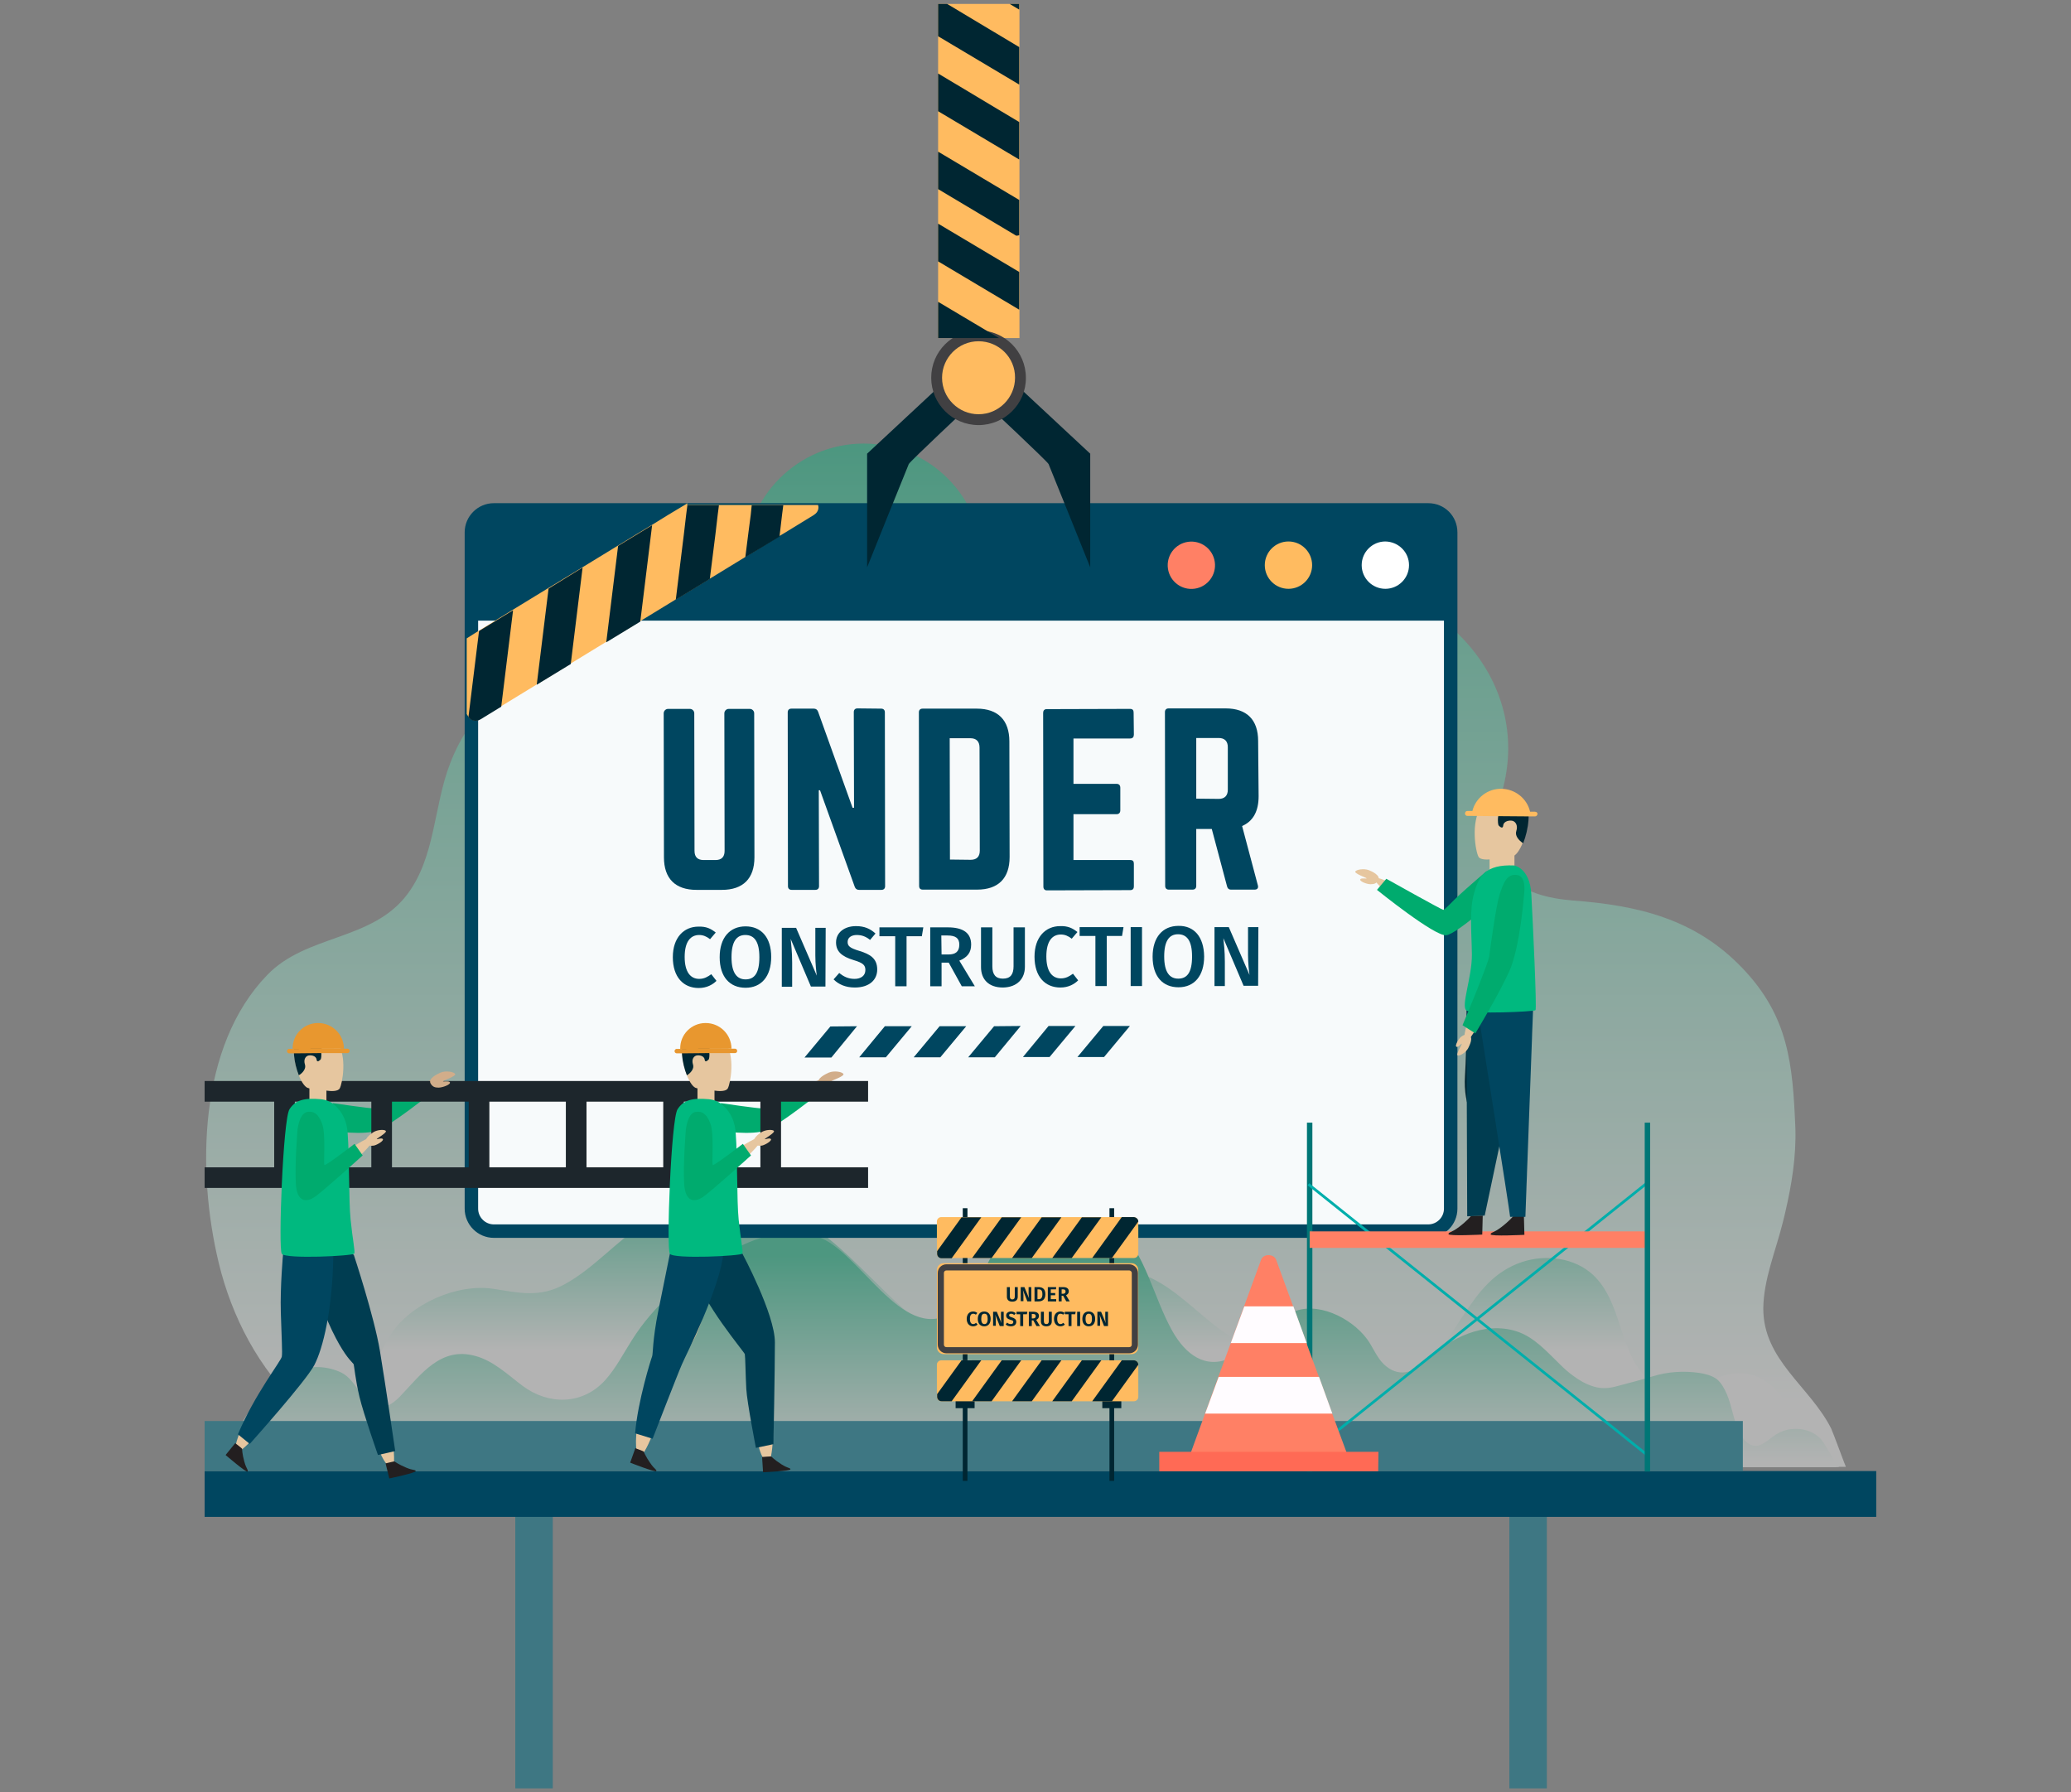 <?xml version="1.0" encoding="utf-8"?>
<!-- Generator: Adobe Illustrator 24.1.1, SVG Export Plug-In . SVG Version: 6.00 Build 0)  -->
<svg version="1.1" id="e0c1ea27-b4e7-4ca1-b144-c0c936b4df46"
	 xmlns="http://www.w3.org/2000/svg" xmlns:xlink="http://www.w3.org/1999/xlink" x="0px" y="0px" viewBox="0 0 840 726.8"
	 style="enable-background:new 0 0 840 726.8;" xml:space="preserve">
<rect x="0" y="0" width="840" height="726.8" fill="#808080" stroke="none"/>
<style type="text/css">
	.st0{opacity:0.4;clip-path:url(#SVGID_2_);}
	.st1{fill:url(#SVGID_3_);}
	.st2{fill:url(#SVGID_4_);}
	.st3{fill:url(#SVGID_5_);}
	.st4{fill:url(#SVGID_6_);}
	.st5{clip-path:url(#SVGID_2_);}
	.st6{fill:#F7FAFB;stroke:#004660;stroke-width:5.46;stroke-miterlimit:10;}
	.st7{fill:#004660;}
	.st8{fill:#FFFFFF;}
	.st9{fill:#FFBB60;}
	.st10{fill:#FF8065;}
	.st11{fill:#3E7783;}
	.st12{fill:none;stroke:#414042;stroke-width:8.375;stroke-miterlimit:10;}
	.st13{fill:none;stroke:#1D262C;stroke-width:8.375;stroke-miterlimit:10;}
	.st14{fill:#D1AD8A;}
	.st15{fill:#DEBB93;}
	.st16{fill:none;stroke:#414042;stroke-width:5.13;stroke-miterlimit:10;}
	.st17{fill:#E6C69F;}
	.st18{fill:#00AB6E;}
	.st19{fill:#231F20;}
	.st20{fill:#003D51;}
	.st21{fill:none;stroke:#414042;stroke-width:1.716;stroke-miterlimit:10;}
	.st22{fill:#002632;}
	.st23{fill:#E8972F;}
	.st24{fill:#00B97F;}
	.st25{fill:#414042;}
	.st26{fill:#007676;}
	.st27{fill:#00AEAB;}
	.st28{fill:none;stroke:#414042;stroke-width:4.804;stroke-miterlimit:10;}
	.st29{fill:none;stroke:#000000;stroke-width:1.855;stroke-miterlimit:10;}
	.st30{fill:#FF6A55;}
	.st31{fill:#FFFCFF;}
	.st32{fill:none;stroke:#414042;stroke-width:2.5;stroke-miterlimit:10;}
</style>
<g>
	<g>
		<defs>
			<rect id="SVGID_1_" x="83" y="1.6" width="1085.5" height="723.7"/>
		</defs>
		<clipPath id="SVGID_2_">
			<use xlink:href="#SVGID_1_"  style="overflow:visible;"/>
		</clipPath>
		<g class="st0">
			<linearGradient id="SVGID_3_" gradientUnits="userSpaceOnUse" x1="416.101" y1="130.769" x2="416.101" y2="569.639">
				<stop  offset="0" style="stop-color:#00B97F"/>
				<stop  offset="1" style="stop-color:#FFFFFF"/>
			</linearGradient>
			<path class="st1" d="M724.1,491.7c-0.3,1.4-0.7,2.8-1,4.1c-2.8,11.3-7.8,23.1-7.9,34.8c-0.1,21,18.9,31.7,27.5,48.7
				c0.7,1.4,5.9,15.6,6,15.6c0,0-591,0-591,0c-10.4-9.6-27.2-15.9-36-24.2c-16.7-15.5-27.7-36.6-33-58.6
				c-8.9-37-8.3-87.8,19.7-116.7c15.9-16.5,42.6-13.8,56.8-32.7c11.4-15.1,10.7-35.8,17.3-52.9c4.3-11.3,11.3-21.9,21.4-28.4
				c8.6-5.5,18.9-7.8,29.1-8.6c16.1-1.1,32.6,1.5,47.6,7.6c15.7,6.4,31.6,9.3,48.7,9.5c19.6,0.3,38.1-3,57-7.8
				c18.4-4.8,37.9-6.5,54.9-15.8c23.9-13.1,41.1-31,69.4-34.9c30.2-4.2,63.8,6.3,84.3,29.3c13.9,15.5,19.8,35.7,15.4,56.1
				c-2.7,12.6-9,26.5,0.8,37.8c6.5,7.4,17,9.8,26.8,10.6c26.5,2,49.6,7.4,68.7,27.3c18.9,19.7,20.5,38.9,21.6,64.8
				C728.6,469,726.7,480.5,724.1,491.7z"/>
			<linearGradient id="SVGID_4_" gradientUnits="userSpaceOnUse" x1="350.322" y1="181.797" x2="350.322" y2="477.327">
				<stop  offset="0" style="stop-color:#00B97F"/>
				<stop  offset="1" style="stop-color:#FFFFFF"/>
			</linearGradient>
			<circle class="st2" cx="350.3" cy="228.1" r="48.2"/>
			<linearGradient id="SVGID_5_" gradientUnits="userSpaceOnUse" x1="444.967" y1="478.045" x2="444.967" y2="547.844">
				<stop  offset="0" style="stop-color:#00B97F"/>
				<stop  offset="1" style="stop-color:#FFFFFF"/>
			</linearGradient>
			<path class="st3" d="M151.3,556c1.9-5.2,4.2-10.2,7.2-14.8c8.1-12.5,26.9-20.7,41.6-18.5c10,1.5,18.7,3.9,29.2-2
				c11.7-6.5,20.5-17.1,31.7-24.3c14.2-9.1,32.2-11.5,48.5-7.8c27.6,6.3,43.8,33.5,65.7,49.2c7.3,5.2,18.1,10,26.9,6.1
				c12.8-5.6,18.5-20,31.8-25.8c11.1-4.8,24.7-4.5,35.3,1.4c11.1,6.1,19.4,16.1,30.2,22.7c12.7,7.8,26.9,15,41.7,17.6
				c10.4,1.8,21.7,0.9,31.2-3.8c20-9.7,22.2-36.6,45.1-44.2c9.7-3.2,21.2-1.7,28.7,5.2c5.8,5.4,8.6,13.2,11,20.8
				c2.5,7.5,5,15.4,10.6,21c13.1,13.2,23.5-1.5,37.4-1.8c21.2-0.5,23.4,29.9,39.9,38H144.6l0.2-5.5
				C145.3,578.1,147.4,566.7,151.3,556z"/>
			<linearGradient id="SVGID_6_" gradientUnits="userSpaceOnUse" x1="419.179" y1="509.208" x2="419.179" y2="593.025">
				<stop  offset="0" style="stop-color:#00B97F"/>
				<stop  offset="1" style="stop-color:#FFFFFF"/>
			</linearGradient>
			<path class="st4" d="M745.9,595H92.4c0.2-7.7,0.8-8.8,1.1-9.5c6.1-12,13.8-24.7,26.5-29.5c6-2.3,12.9-2.1,18.7,0.8
				c5.8,3,8.1,12.1,13.9,13.7c3.5,1,7-1.4,9.6-4.1c8.7-9.1,16.5-20.3,30.5-16.5c7.3,1.9,13.1,7.5,19.2,12.1
				c10.5,7.9,24.4,7.9,33.6-2.3c4.3-4.8,7.3-10.7,10.8-16.2c8.9-14.2,22-25.1,35.8-33.6c12-7.4,25.8-12.8,39.6-8.3
				c16.7,5.4,34,42.8,53.8,31.1c11.6-6.9,14.5-24,23.8-33.6c5.8-5.9,13.7-9.5,21.7-9.7c8-0.3,16.1,2.8,22.2,8.4
				c11.5,10.6,14.5,28.1,22.3,42c5.3,9.4,13.3,15.7,23.8,10.9c9.3-4.2,15.3-13.8,24.5-18.3c10-5,24.2,1.9,30.7,10.7
				c2.4,3.3,3.9,7.4,6.8,10.2c5.8,5.5,11.9,3.6,17.2-1.5c9.5-9.2,23.5-16,36.5-11.9c7.3,2.3,12.5,8.4,17.9,13.6
				c1.6,1.6,3.3,3.1,5.1,4.4c2.5,1.9,5.3,3.5,8.3,4.4c3.2,1,6.3,0.8,9.5-0.1c4.8-1.3,9.7-2.5,14.5-4c6.1-1.9,12.6-2.3,18.9-1.4
				c2.5,0.4,5,1,7.1,2.5c1.8,1.4,3.2,4,4.1,6.1c2,4.7,2.6,9.9,4.7,14.6c1.8,4.1,5.1,8,9.6,5.7c2-1.1,3.7-2.6,5.6-3.9
				c1.9-1.2,4.1-2,6.3-2.2c4.4-0.5,9.1,0.8,12.2,4.3C741.2,587.2,743.2,591.4,745.9,595C745.9,595,745.9,595,745.9,595z"/>
		</g>
		<g class="st5">
			<g>
				<path class="st6" d="M588.4,215.9v274.3c0,5-4.1,9.1-9.1,9.1h-379c-5,0-9.1-4.1-9.1-9.1V215.9c0-5,4.1-9.1,9.1-9.1h379
					C584.4,206.8,588.4,210.8,588.4,215.9z"/>
				<path class="st7" d="M588.4,215.9v35.8H191.3v-35.8c0-5,4.1-9.1,9.1-9.1h379C584.4,206.8,588.4,210.8,588.4,215.9z"/>
				<g>
					<path class="st8" d="M571.5,229.2c0,5.3-4.3,9.6-9.6,9.6c-5.3,0-9.6-4.3-9.6-9.6c0-5.3,4.3-9.6,9.6-9.6
						C567.2,219.7,571.5,223.9,571.5,229.2z"/>
					<path class="st9" d="M532.2,229.2c0,5.3-4.3,9.6-9.6,9.6s-9.6-4.3-9.6-9.6c0-5.3,4.3-9.6,9.6-9.6S532.2,223.9,532.2,229.2z"/>
					
						<ellipse transform="matrix(0.99 -0.139 0.139 0.99 -27.209 69.533)" class="st10" cx="483.4" cy="229.2" rx="9.6" ry="9.6"/>
				</g>
			</g>
		</g>
		<g class="st5">
			<g>
				<g>
					<path class="st7" d="M304.1,287.5c1,0,1.8,0.8,1.8,1.8l0.1,58.4c0,8.6-4.6,13.2-13.2,13.2l-10.3,0c-8.6,0-13.2-4.6-13.2-13.2
						l-0.1-58.4c0-1,0.8-1.8,1.8-1.8l8.8,0c1,0,1.8,0.8,1.8,1.8l0.1,55.8c0,2.5,1.3,3.7,3.7,3.7l4.8,0c2.4,0,3.7-1.2,3.7-3.7
						l-0.1-55.8c0-1,0.8-1.8,1.8-1.8L304.1,287.5z"/>
					<path class="st7" d="M357.4,287.4c0.9,0,1.5,0.5,1.5,1.5l0.1,70.5c0,0.9-0.5,1.5-1.5,1.5l-9.1,0c-0.8,0-1.4-0.4-1.7-1.2
						l-14.1-39.2l-0.5,0l0.1,38.9c0,0.9-0.5,1.5-1.5,1.5l-9.6,0c-0.9,0-1.5-0.5-1.5-1.5l-0.1-70.5c0-0.9,0.5-1.5,1.5-1.5l9.1,0
						c0.8,0,1.4,0.4,1.7,1.2l14,39l0.6,0l-0.1-38.8c0-0.9,0.5-1.5,1.5-1.5L357.4,287.4z"/>
					<path class="st7" d="M372.7,288.9c0-0.9,0.5-1.5,1.5-1.5l22,0c8.6,0,13.2,4.7,13.2,13.3l0.1,46.9c0,8.6-4.6,13.2-13.2,13.2
						l-22,0c-1,0-1.5-0.5-1.5-1.5L372.7,288.9z M393.7,348.7c2.4,0,3.7-1.2,3.7-3.7l-0.1-41.8c0-2.5-1.3-3.8-3.7-3.8l-8.4,0
						l0.1,49.2L393.7,348.7z"/>
					<path class="st7" d="M459.9,297.9c0,0.9-0.4,1.6-1.5,1.6l-23,0l0,18.4l17.5,0c0.9,0,1.5,0.5,1.5,1.6l0,9.1c0,1-0.5,1.6-1.5,1.6
						l-17.5,0l0,18.6l23,0c1.1,0,1.5,0.5,1.5,1.5l0,9.2c0,0.9-0.4,1.5-1.5,1.5l-33.8,0.1c-0.8,0-1.4-0.5-1.4-1.5l-0.1-70.5
						c0-0.9,0.5-1.5,1.4-1.5l33.8-0.1c1.1,0,1.5,0.5,1.5,1.5L459.9,297.9z"/>
					<path class="st7" d="M510.5,322.9c0,6.2-2.3,10.2-6.7,12.1l6.4,24.1c0.3,1.1-0.3,1.7-1.3,1.7l-9.6,0c-0.9,0-1.4-0.5-1.6-1.3
						l-6.2-23.3l-6.3,0l0,23.1c0,0.9-0.5,1.5-1.5,1.5l-9.6,0c-0.9,0-1.5-0.5-1.5-1.5l-0.1-70.5c0-0.9,0.5-1.5,1.5-1.5l23.1,0
						c8.6,0,13.2,4.6,13.2,13.2L510.5,322.9z M494.3,324c2.4,0,3.7-1.3,3.7-3.7l0-17.3c0-2.4-1.3-3.7-3.7-3.7l-9.1,0l0,24.6
						L494.3,324z"/>
				</g>
				<g>
					<path class="st7" d="M290.3,378.2l-2.3,2.7c-1.4-1.1-2.8-1.7-4.4-1.7c-3.3,0-5.9,2.4-5.9,8.9c0,6.3,2.5,8.9,5.9,8.9
						c2.1,0,3.5-0.9,4.9-1.9l2.1,2.7c-1.5,1.5-3.9,2.9-7.2,2.9c-6.2,0-10.5-4.4-10.5-12.5c0-8,4.5-12.4,10.4-12.4
						C286.4,375.7,288.3,376.6,290.3,378.2z"/>
					<path class="st7" d="M312.8,388.1c0,7.9-4,12.5-10.4,12.5c-6.4,0-10.5-4.4-10.5-12.4c0-7.9,4.1-12.5,10.5-12.5
						C308.7,375.7,312.8,380.1,312.8,388.1z M296.7,388.2c0,6.4,2.2,9,5.7,9c3.6,0,5.6-2.5,5.6-9c0-6.4-2.1-9-5.7-9
						C298.8,379.2,296.7,381.8,296.7,388.2z"/>
					<path class="st7" d="M334.8,400.1l-5.9,0l-8.2-19.3c0.2,2.1,0.6,5.2,0.6,9.6l0,9.8l-4.2,0l0-23.9l5.8,0l8.4,19.4
						c-0.2-1.3-0.6-4.8-0.6-8.2l0-11.2l4.2,0L334.8,400.1z"/>
					<path class="st7" d="M355.1,378.6l-2.2,2.6c-1.7-1.4-3.4-2-5.4-2c-2.1,0-3.7,1-3.7,2.8c0,1.7,0.9,2.5,4.9,3.7
						c4.2,1.3,7.1,3,7.1,7.5c0,4.3-3.3,7.3-9.1,7.3c-3.8,0-6.6-1.3-8.6-3.3l2.3-2.6c1.8,1.5,3.7,2.4,6.2,2.4c2.6,0,4.4-1.3,4.4-3.6
						c0-2-1-2.9-4.7-4c-5-1.5-7.2-3.6-7.2-7.2c0-4,3.4-6.6,8.1-6.6C350.7,375.6,353,376.7,355.1,378.6z"/>
					<path class="st7" d="M373.9,379.7l-6.2,0l0,20.3l-4.6,0l0-20.3l-6.4,0l0-3.6l17.8,0L373.9,379.7z"/>
					<path class="st7" d="M384.8,390.4l-2.9,0l0,9.6l-4.6,0l0-23.9l7.1,0c6.3,0,9.5,2.3,9.5,7c0,3.3-1.6,5.2-4.8,6.5l6.3,10.4
						l-5.3,0L384.8,390.4z M381.9,387.1l2.8,0c2.8,0,4.4-1.1,4.4-4c0-2.6-1.5-3.7-4.8-3.7l-2.5,0L381.9,387.1z"/>
					<path class="st7" d="M415.7,392.1c0,4.8-3.1,8.3-8.9,8.4c-5.9,0-8.9-3.4-8.9-8.3l0-16.1l4.6,0l0,15.8c0,3.4,1.4,5,4.3,5
						c3,0,4.3-1.7,4.3-5l0-15.8l4.6,0L415.7,392.1z"/>
					<path class="st7" d="M437,378l-2.3,2.7c-1.4-1.1-2.8-1.7-4.4-1.7c-3.3,0-5.9,2.4-5.9,8.9c0,6.3,2.5,8.9,5.9,8.9
						c2.1,0,3.5-0.9,4.9-1.9l2.1,2.7c-1.5,1.5-3.9,2.9-7.2,2.9c-6.2,0-10.5-4.4-10.5-12.5c0-8,4.5-12.4,10.4-12.4
						C433.1,375.5,435,376.4,437,378z"/>
					<path class="st7" d="M455.1,379.6l-6.2,0l0,20.3l-4.6,0l0-20.3l-6.4,0l0-3.6l17.8,0L455.1,379.6z"/>
					<path class="st7" d="M463.2,399.9l-4.6,0l0-23.9l4.6,0L463.2,399.9z"/>
					<path class="st7" d="M488.4,387.9c0,7.9-4,12.5-10.4,12.5c-6.4,0-10.5-4.4-10.5-12.4c0-7.9,4.1-12.5,10.5-12.5
						C484.3,375.4,488.3,379.9,488.4,387.9z M472.2,387.9c0,6.4,2.2,9,5.7,9c3.6,0,5.6-2.5,5.6-9c0-6.4-2.1-9-5.7-9
						C474.3,378.9,472.2,381.5,472.2,387.9z"/>
					<path class="st7" d="M510.3,399.8l-5.9,0l-8.2-19.3c0.2,2.1,0.6,5.2,0.6,9.6l0,9.8l-4.2,0l0-23.9l5.8,0l8.4,19.4
						c-0.2-1.3-0.6-4.8-0.6-8.2l0-11.2l4.2,0L510.3,399.8z"/>
				</g>
				<g>
					<g>
						<polygon class="st7" points="336.8,416.3 326.3,428.9 337.2,428.9 347.6,416.2 						"/>
					</g>
					<g>
						<polygon class="st7" points="447.5,416.1 437,428.7 447.8,428.7 458.3,416.1 						"/>
					</g>
					<g>
						<polygon class="st7" points="358.9,416.2 348.5,428.8 359.3,428.8 369.8,416.2 						"/>
					</g>
					<g>
						<polygon class="st7" points="425.3,416.1 414.9,428.7 425.7,428.7 436.2,416.1 						"/>
					</g>
					<g>
						<polygon class="st7" points="403.2,416.2 392.7,428.8 403.5,428.8 414,416.1 						"/>
					</g>
					<g>
						<polygon class="st7" points="381.1,416.2 370.6,428.8 381.4,428.8 391.9,416.2 						"/>
					</g>
				</g>
			</g>
		</g>
		<g class="st5">
			<rect x="612.2" y="605.1" class="st11" width="15.2" height="160.6"/>
			<rect x="209" y="605.1" class="st11" width="15.2" height="160.6"/>
			<rect x="66.1" y="596.6" class="st7" width="694.9" height="18.6"/>
			<rect x="66.1" y="576.3" class="st11" width="640.8" height="20.3"/>
		</g>
		<g class="st5">
			<g>
				<path class="st12" d="M352.1,442.6"/>
				<path class="st12" d="M75.9,442.6"/>
				<line class="st13" x1="352.1" y1="477.6" x2="75.9" y2="477.6"/>
				<g>
					<path class="st12" d="M312.6,477.6"/>
					<path class="st12" d="M312.6,442.6"/>
					<line class="st13" x1="273.2" y1="442.6" x2="273.2" y2="477.6"/>
					<line class="st13" x1="233.7" y1="442.6" x2="233.7" y2="477.6"/>
					<line class="st13" x1="194.3" y1="442.6" x2="194.3" y2="477.6"/>
					<path class="st12" d="M154.8,477.6"/>
					<path class="st12" d="M154.8,442.6"/>
					<line class="st13" x1="115.4" y1="442.6" x2="115.4" y2="477.6"/>
				</g>
			</g>
			<g>
				<path class="st14" d="M279.8,455c0.5,1.7,2.2,2.4,4,2.7c7.8,1,29,3.5,30.2-2.1c1.4-6.7-17.2-7.2-24-6.7
					C284.3,449.3,278.6,451,279.8,455z"/>
				<path class="st15" d="M282.7,446c1.3-0.2,7.5,0.5,8.5,1.4c4.3,3.8,7.5,12.3,7.1,20.1c-0.4,9.5-0.2,11.6-0.2,18.4
					c0,6.8,2.6,20.4,2.6,22.1c0,1.7-27.9,1-28.5,0.3c-0.6-0.7,0.6-50.3,2.3-55.2C276.2,448.3,277.2,447.1,282.7,446z"/>
				<path class="st15" d="M283.6,501.6c-4,1.1-6.1,5.4-4.7,9.3c1.1,3.1,3.1,7,6.6,11.6c8.6,11.4,15.3,26.8,21.2,26.6
					c5.9-0.3,7.6-10,1.6-22.5c-5.5-11.2-10.6-26.1-14.9-26.7C291.1,499.7,287.1,500.6,283.6,501.6z"/>
				<path class="st15" d="M284.1,501.8c-3.6-2-8.2-0.4-9.9,3.4c-1.3,3-2.7,7.2-3.5,12.9c-1.9,14.1-7.9,29.9-3.5,33.8
					c4.4,3.9,12.5-1.8,16.9-14.9c4-11.8,10.8-26,8.1-29.5C290.8,505.7,287.2,503.5,284.1,501.8z"/>
				<path class="st14" d="M282.4,451.9c-1.7,0.5-2.8,2.1-3.1,3.8c-1.2,7.8-3.8,29.1,1.9,30.4c6.7,1.5,7.5-17,7.2-23.9
					C288.1,456.5,286.5,450.7,282.4,451.9z"/>
				<path class="st16" d="M299.5,468.5"/>
				<g>
					<path class="st17" d="M279.8,482.3c-0.1-1.4,0.6-2.6,1.7-3.5c5.3-4.1,24.8-18.9,27.3-17.5c3,1.7-24,24.2-25.8,23.7
						C281.7,484.6,279.9,484.5,279.8,482.3z"/>
				</g>
				<path class="st16" d="M278.8,446.1"/>
				<g>
					<path class="st14" d="M311.7,457.8c0,0,24.7-16.3,24.1-19.9c-0.7-3.6-28.3,13.2-28.4,15.2C307.3,455,306.6,457.5,311.7,457.8z"
						/>
					<path class="st18" d="M292.5,447.4c0,0,15.5,2.3,16.7,2.1c1.3-0.2,19.9-10.7,19.9-10.7l2.8,4.9c0,0-15.4,12.2-21,14.6
						c-5.6,2.4-19,0.3-19,0.3l-1.5-9.9L292.5,447.4z"/>
					<g>
						<path class="st14" d="M332.2,439.5c-1.3-2.1,2.7-3.9,4-4.5c2.2-0.9,5.5-0.3,5.9,0.6c0.4,0.9-4.8,2.6-4.9,2.9
							c-0.1,0.3,2.5-0.3,2.8,0.5c0.3,0.9-3.1,2.1-4.6,2.1C333.8,441.1,333,440.8,332.2,439.5z"/>
					</g>
				</g>
				<path class="st16" d="M274.2,449.2"/>
				<g>
					<path class="st17" d="M273.1,545.8c-9.2-6.3-15.8,31-15.1,40.8c0.7,9.8,5.1,0.2,10.4-14.7C273.7,557,276.7,548.2,273.1,545.8z"
						/>
					<path class="st19" d="M261.1,588.7c0,0,0.7,1.9,2.6,4.6c1.9,2.8,2.7,2.6,2.5,3.3c-0.2,0.7-10.6-3.4-10.6-3.4l2.1-5.9
						C257.7,587.4,261.2,588.6,261.1,588.7z"/>
				</g>
				<g>
					<path class="st17" d="M309.4,541.3c-10.7-2.9-4.5,39.5-0.6,48.6c3.9,9,4.9-1.5,5-17.3C313.9,556.7,313.6,542.4,309.4,541.3z"/>
					<path class="st19" d="M312.8,590.7c0,0,1.4,1.4,4.2,3.2c2.9,1.8,3.5,1.3,3.6,2c0.1,0.7-11.1,1.2-11.1,1.2l-0.4-6.2
						C309.2,590.9,312.8,590.6,312.8,590.7z"/>
				</g>
				<path class="st20" d="M301.1,508.4c0,0,13.2,24.6,13.2,36c0,11.5-0.6,41.3-0.6,41.3l-7.1,1.5c0,0-3.6-18.4-3.9-23.9
					c-0.3-5.5-0.4-13.2-0.6-14.1s-17.5-21.2-20.2-32.9c-2.6-11.7,9-12.3,9-12.3L301.1,508.4z"/>
				<path class="st7" d="M271.7,508.5c0,0-2.3,11.3-4.7,23.2c-2.4,11.9-2.1,17.4-2.5,18.4c-0.4,1-5.8,18-6.9,31.2l7.1,2.2
					c0,0,10.2-26.4,11.9-30.2c1.6-3.8,15.5-30.8,16.9-45.6C294.9,493,271.7,508.5,271.7,508.5z"/>
				<path class="st21" d="M300.9,508.9"/>
				<path class="st21" d="M283.6,450.9"/>
			</g>
			<g>
				<path class="st14" d="M122.4,455c0.5,1.7,2.2,2.4,4,2.7c7.8,1,29,3.5,30.2-2.1c1.4-6.7-17.2-7.2-24-6.7
					C126.9,449.3,121.1,451,122.4,455z"/>
				<path class="st15" d="M125.3,446c1.3-0.2,7.5,0.5,8.5,1.4c4.3,3.8,7.5,12.3,7.1,20.1c-0.4,9.5-0.2,11.6-0.2,18.4
					c0,6.8,2.6,20.4,2.6,22.1c0,1.7-27.9,1-28.5,0.3c-0.6-0.7,0.6-50.3,2.3-55.2C118.8,448.3,119.8,447.1,125.3,446z"/>
				<path class="st15" d="M127.9,502.7c-4.1,0.7-6.7,4.7-5.8,8.7c0.8,3.2,2.3,7.3,5.1,12.3c7.1,12.4,12,28.5,17.9,28.9
					c5.9,0.5,8.8-9,4.3-22.1c-4.1-11.8-7.4-27.1-11.6-28.3C135.6,501.7,131.4,502.2,127.9,502.7z"/>
				<path class="st15" d="M124.7,501.5c-4-1.2-8.1,1.3-8.9,5.4c-0.7,3.2-1.1,7.6-0.6,13.3c1.1,14.2-1.4,30.9,3.8,33.8
					c5.1,2.9,11.8-4.4,13.3-18.2c1.4-12.4,5-27.7,1.6-30.5C132.1,503.9,128.2,502.5,124.7,501.5z"/>
				<path class="st14" d="M125,451.9c-1.7,0.5-2.8,2.1-3.1,3.8c-1.2,7.8-3.8,29.1,1.9,30.4c6.7,1.5,7.5-17,7.2-23.9
					C130.7,456.5,129.1,450.7,125,451.9z"/>
				<path class="st16" d="M142.1,468.5"/>
				<g>
					<path class="st17" d="M122.4,482.3c-0.1-1.4,0.6-2.6,1.7-3.5c5.3-4.1,24.8-18.9,27.3-17.5c3,1.7-24,24.2-25.8,23.7
						C124.3,484.6,122.5,484.5,122.4,482.3z"/>
				</g>
				<path class="st16" d="M121.4,446.1"/>
				<g>
					<path class="st14" d="M154.3,457.8c0,0,24.7-16.3,24.1-19.9c-0.7-3.6-28.3,13.2-28.4,15.2C149.9,455,149.2,457.5,154.3,457.8z"
						/>
					<path class="st18" d="M135.1,447.4c0,0,15.5,2.3,16.7,2.1c1.3-0.2,19.9-10.7,19.9-10.7l2.8,4.9c0,0-15.4,12.2-21,14.6
						c-5.6,2.4-19,0.3-19,0.3l-1.5-9.9L135.1,447.4z"/>
					<line class="st13" x1="75.9" y1="442.6" x2="352.1" y2="442.6"/>
					<line class="st13" x1="312.6" y1="442.6" x2="312.6" y2="477.6"/>
					<line class="st13" x1="154.8" y1="442.6" x2="154.8" y2="477.6"/>
					<g>
						<path class="st14" d="M174.7,439.5c-1.3-2.1,2.7-3.9,4-4.5c2.2-0.9,5.5-0.3,5.9,0.6c0.4,0.9-4.8,2.6-4.9,2.9
							c-0.1,0.3,2.5-0.3,2.8,0.5c0.3,0.9-3.1,2.1-4.6,2.1C176.4,441.1,175.5,440.8,174.7,439.5z"/>
					</g>
				</g>
				<path class="st16" d="M116.8,449.2"/>
				<g>
					<path class="st17" d="M123.7,551c-6.6-9-25.1,24.1-27.7,33.5c-2.6,9.5,4.7,1.8,14.7-10.4C120.6,561.8,126.3,554.5,123.7,551z"
						/>
					<path class="st19" d="M98.2,587.6c0,0,0,2,0.9,5.2c0.9,3.2,1.7,3.3,1.3,4c-0.4,0.6-8.9-6.7-8.9-6.7l3.9-4.8
						C95.5,585.3,98.3,587.5,98.2,587.6z"/>
				</g>
				<g>
					<path class="st17" d="M148.4,544.5c-11.1-1.1,2.2,39.7,7.5,48c5.3,8.2,4.5-2.3,2-17.9C155.4,559,152.8,545,148.4,544.5z"/>
					<path class="st20" d="M143.5,508.9c0,0,8.3,25.1,10.6,39c2.3,13.9,6.2,40.6,6.2,40.6l-7,1.6c0,0-5.8-16.5-7.5-23.6
						c-1.7-7.1-2.1-12.6-2.4-13.3c-0.3-0.7-8.7-6.3-19.6-43.3l10-6.6L143.5,508.9z"/>
					<path class="st19" d="M160,592.7c0,0,1.6,1.2,4.7,2.5c3.1,1.3,3.7,0.7,3.9,1.4c0.3,0.7-10.7,3-10.7,3l-1.5-6.1
						C156.5,593.5,160,592.6,160,592.7z"/>
				</g>
				<path class="st7" d="M135.2,509.5c-0.4,21.9-4.2,37.4-7.7,44.1c-3.5,6.7-26.2,32-26.2,32l-4.8-3.9c6.8-16.2,17.5-29.7,17.8-31.5
					c0.3-1.7-0.1-7.5-0.4-18c-0.3-10.4,0.9-23.5,0.9-23.5L135.2,509.5z"/>
				<path class="st21" d="M143.5,508.9"/>
				<path class="st21" d="M126.2,450.9"/>
			</g>
			<path class="st17" d="M306.1,463.7c-1.4-1.6,1.6-3.8,2.7-4.5c1.7-1.1,4.7-1.2,5.1-0.5c0.5,0.7-3.7,3-3.7,3.3c0,0.2,2.1-0.7,2.5,0
				c0.4,0.7-2.3,2.3-3.6,2.6C307.8,464.8,307,464.7,306.1,463.7z"/>
			<rect x="282.9" y="438.7" class="st17" width="6.9" height="10.1"/>
			<path class="st17" d="M278.6,436.1c1.1,2.8,2.6,5,3.9,5.2c0.1,0,0.3,0.1,0.4,0.1c3.4,0.6,4.8,0.6,4.8,0.6s0.9,0.2,2,0.3
				c2,0.3,4.8,0.4,5.5-0.9c1.1-2,3.1-13-1-18.7c0,0,0,0,0,0c-4.1-5.6-12.7-5.6-16.3-1.4C275.6,424,276.6,431.1,278.6,436.1z"/>
			<path class="st22" d="M278.6,436.1c1.7-1,3-2.8,2.5-4.3c-0.7-2.2,0.3-3.4,1.3-3.7c1-0.3,3.2,0,3.4,1.6c0.2,1.7,1.7-0.1,1.7-0.1
				s0.5-1.2,0.1-3.4c-0.4-2.3,3.1-1.5,5-1.8c0.7-0.1,1.2-0.8,1.7-1.6c0,0,0,0,0,0c-4.1-5.6-12.7-5.6-16.3-1.4
				C275.6,424,276.6,431.1,278.6,436.1z"/>
			<g>
				<g>
					<path class="st23" d="M298.1,425.3c0.5,0,0.9,0.4,0.9,0.9c0,0.5-0.3,0.8-0.8,0.9c0,0-0.1,0-0.1,0l-1.6,0l-1.5,0l-5.1,0l-2.8,0
						l-10.3,0.1l-0.5,0l-0.2,0l-1.6,0c-0.5,0-0.9-0.4-0.9-0.9c0-0.4,0.3-0.8,0.7-0.9c0,0,0.1,0,0.1,0l1.4,0l20.8-0.1L298.1,425.3z"
						/>
					<path class="st23" d="M286.2,414.9c5.8,0,10.4,4.6,10.5,10.3c0,0,0,0,0,0.1l-20.8,0.1c0,0,0,0,0-0.1
						C275.8,419.6,280.4,414.9,286.2,414.9z"/>
				</g>
			</g>
			<rect x="125.5" y="438.7" class="st17" width="6.9" height="10.1"/>
			<path class="st17" d="M121.2,436.1c1.1,2.8,2.6,5,3.9,5.2c0.1,0,0.3,0.1,0.4,0.1c3.4,0.6,4.8,0.6,4.8,0.6s0.9,0.2,2,0.3
				c2,0.3,4.8,0.4,5.5-0.9c1.1-2,3.1-13-1-18.7c0,0,0,0,0,0c-4.1-5.6-12.7-5.6-16.3-1.4C118.2,424,119.2,431.1,121.2,436.1z"/>
			<path class="st22" d="M121.2,436.1c1.7-1,3-2.8,2.5-4.3c-0.7-2.2,0.3-3.4,1.3-3.7c1-0.3,3.2,0,3.4,1.6c0.2,1.7,1.7-0.1,1.7-0.1
				s0.5-1.2,0.1-3.4c-0.4-2.3,3.1-1.5,5-1.8c0.7-0.1,1.2-0.8,1.7-1.6c0,0,0,0,0,0c-4.1-5.6-12.7-5.6-16.3-1.4
				C118.2,424,119.2,431.1,121.2,436.1z"/>
			<g>
				<g>
					<path class="st23" d="M140.9,425.3c0.5,0,0.9,0.4,0.9,0.9c0,0.5-0.3,0.8-0.8,0.9c0,0-0.1,0-0.1,0l-1.6,0l-1.5,0l-5.1,0l-2.8,0
						l-10.3,0.1l-0.5,0l-0.2,0l-1.6,0c-0.5,0-0.9-0.4-0.9-0.9c0-0.4,0.3-0.8,0.7-0.9c0,0,0.1,0,0.1,0l1.4,0l20.8-0.1L140.9,425.3z"
						/>
					<path class="st23" d="M129,414.9c5.8,0,10.4,4.6,10.5,10.3c0,0,0,0,0,0.1l-20.8,0.1c0,0,0,0,0-0.1
						C118.6,419.6,123.2,414.9,129,414.9z"/>
				</g>
			</g>
			<path class="st24" d="M287.5,445.8c2,0.2,3.9,0.9,5.4,2.2c2.3,1.9,5.1,5.4,5.5,11.5c0.8,10.6,0.4,27.1,1.2,35.1
				c0.8,8,1.9,12.9,1.5,13.8c-0.4,1-27.9,2.3-29.4,0.1c-1.5-2.2,0.5-54.4,3.1-58.6C277.2,446.1,280.9,445.2,287.5,445.8z"/>
			<path class="st18" d="M278.2,457.9c0,0-1.2,14.4-0.7,22.3c0.5,7.8,4.6,7.2,7.4,5.4c2.8-1.7,19.7-17,19.7-17l-3.3-4.7
				c0,0-11.7,9-12.2,8.6c-0.5-0.4,0.7-12.5-1-16.9c-1.7-4.4-3.6-4.8-5.5-4.7C280.7,450.9,279,452.7,278.2,457.9z"/>
			<path class="st24" d="M130.1,445.8c2,0.2,3.9,0.9,5.4,2.2c2.3,1.9,5.1,5.4,5.5,11.5c0.8,10.6,0.4,27.1,1.2,35.1
				c0.8,8,1.9,12.9,1.5,13.8c-0.4,1-27.9,2.3-29.4,0.1c-1.5-2.2,0.5-54.4,3.1-58.6C119.8,446.1,123.5,445.2,130.1,445.8z"/>
			<path class="st18" d="M120.7,457.9c0,0-1.2,14.4-0.7,22.3c0.5,7.8,4.6,7.2,7.4,5.4c2.8-1.7,19.7-17,19.7-17l-3.3-4.7
				c0,0-11.7,9-12.2,8.6c-0.5-0.4,0.7-12.5-1-16.9c-1.7-4.4-3.6-4.8-5.5-4.7C123.3,450.9,121.5,452.7,120.7,457.9z"/>
			<path class="st17" d="M148.7,463.7c-1.4-1.6,1.6-3.8,2.7-4.5c1.7-1.1,4.7-1.2,5.1-0.5c0.5,0.7-3.7,3-3.7,3.3c0,0.2,2.1-0.7,2.5,0
				c0.4,0.7-2.3,2.3-3.6,2.6C150.4,464.8,149.6,464.7,148.7,463.7z"/>
		</g>
		<g class="st5">
			<path class="st9" d="M189.3,258.9v30.7l0.7,1.1v0c0.1,0.2,0.3,0.5,0.5,0.6c0.2,0.2,0.4,0.3,0.7,0.5c0.6,0.3,1.4,0.4,2.1,0.4
				c0.5-0.1,1-0.3,1.5-0.6l5.7-3.5l1.1-0.7l1.7-1l0,0l14.4-8.8l3.9-2.4l9.9-6.1v0l14.4-8.8l8.6-5.2l5.2-3.2h0l14.4-8.8l13.8-8.4v0
				l14.4-8.8l13.8-8.5l1.7-1l12.4-7.6c0,0,0.1-0.1,0.1-0.1c1.4-0.9,2-2.5,1.5-3.9h-53.1l0.1-0.7l-1.1,0.7l-6.5,3.9l-6.8,4.2
				l-5.8,3.5l-8,4.9l-14.4,8.8l-13.8,8.4h0l-14.4,8.8l-6.5,4l-1.1,0.7l-6.2,3.8L189.3,258.9z"/>
			<g>
				<g>
					<polygon class="st22" points="316.2,217.6 316.2,217.6 316.3,216.5 317.2,208.8 317.7,204.9 304.9,204.9 304.5,208.8 
						303.5,216.5 302.3,226 					"/>
				</g>
				<g>
					<polygon class="st22" points="287.9,234.8 287.9,234.8 290.2,216.5 291.1,208.8 291.6,204.9 278.8,204.9 278.3,208.8 
						277.4,216.5 274.1,243.2 					"/>
				</g>
				<g>
					<polygon class="st22" points="245.9,260.5 250.7,221.4 264.5,213 259.7,252.1 					"/>
				</g>
				<g>
					<polygon class="st22" points="217.7,277.7 222.5,238.7 236.3,230.2 231.5,269.3 					"/>
				</g>
				<g>
					<g>
						<path class="st22" d="M190,290.8L190,290.8l4.3-34.9l13.8-8.4l-4.8,39.1l-8.5,5.2C193.1,292.8,190.9,292.3,190,290.8z"/>
					</g>
				</g>
			</g>
		</g>
		<g class="st5">
			<rect x="380.5" y="-17.8" class="st9" width="33" height="154.9"/>
			<g>
				<path class="st22" d="M410.1,154.1l32.1,29.9v46.1c0,0-16.4-40.8-16.9-41.9c-0.5-1.1-25.6-24.6-25.6-24.6L410.1,154.1z"/>
				<path class="st22" d="M383.8,154.1l-32.1,29.9v46.1c0,0,16.4-40.8,16.9-41.9c0.5-1.1,25.6-24.6,25.6-24.6L383.8,154.1z"/>
			</g>
			<g>
				
					<ellipse transform="matrix(0.235 -0.972 0.972 0.235 154.805 503.078)" class="st9" cx="396.9" cy="153.2" rx="17" ry="17"/>
				<path class="st25" d="M396.9,172.4c-10.6,0-19.2-8.6-19.2-19.2c0-10.6,8.6-19.2,19.2-19.2c10.6,0,19.2,8.6,19.2,19.2
					C416.2,163.8,407.5,172.4,396.9,172.4z M396.9,138.4c-8.2,0-14.8,6.7-14.8,14.8c0,8.2,6.7,14.8,14.8,14.8
					c8.2,0,14.8-6.7,14.8-14.8C411.8,145,405.1,138.4,396.9,138.4z"/>
			</g>
			<g>
				<g>
					<polygon class="st22" points="413.4,-11.4 413.4,3.9 380.5,-15.7 380.5,-17.8 402.6,-17.8 					"/>
				</g>
				<g>
					<polygon class="st22" points="413.4,19.1 413.4,34.3 380.5,14.7 380.5,-0.6 					"/>
				</g>
				<g>
					<polygon class="st22" points="413.4,49.5 413.4,64.7 380.5,45.1 380.5,29.8 					"/>
				</g>
				<g>
					<g>
						<path class="st22" d="M413.4,81.1v14.3c-0.4,0.1-0.8,0.2-1.2,0.2l-31.7-18.9V61.5L413.4,81.1z"/>
					</g>
				</g>
				<g>
					<polygon class="st22" points="413.4,110.3 413.4,125.6 380.5,106 380.5,90.7 					"/>
				</g>
				<g>
					<polygon class="st22" points="405.2,137.1 380.5,137.1 380.5,122.4 					"/>
				</g>
			</g>
		</g>
		<g class="st5">
			<g>
				<rect x="530.1" y="455.3" class="st26" width="2.2" height="141.5"/>
			</g>
			<g>
				
					<rect x="598.8" y="447" transform="matrix(0.624 -0.781 0.781 0.624 -192.409 669.463)" class="st27" width="1.1" height="175.3"/>
			</g>
			<g>
				
					<rect x="511.7" y="534.1" transform="matrix(0.781 -0.625 0.625 0.781 -202.65 491.586)" class="st27" width="175.3" height="1.1"/>
			</g>
			<g>
				<g>
					<rect x="531.2" y="499.4" class="st10" width="137" height="6.7"/>
				</g>
			</g>
			<g>
				<rect x="667.1" y="455.3" class="st26" width="2.2" height="141.5"/>
			</g>
		</g>
		<g class="st5">
			<g>
				<g>
					<path class="st14" d="M612.2,354.6c0.6,1.5-0.2,3.1-1.3,4.3c-5.1,5.3-22.4,22.8-26.5,19.3c-4.9-4.1,11.5-18.6,16.8-22.2
						C605.6,353,610.8,350.9,612.2,354.6z"/>
					<path class="st17" d="M584.6,378c0,0-27.5-18.1-26.9-21.5c0.6-3.4,30.9,15.3,30.9,17.1C588.6,375.4,589.3,377.8,584.6,378z"/>
					<g>
						<path class="st17" d="M559,357.1c1.2-2-2.5-3.7-3.8-4.2c-2.1-0.8-5.2-0.2-5.5,0.6c-0.3,0.8,4.5,2.5,4.6,2.7
							c0.1,0.3-2.4-0.3-2.6,0.5c-0.2,0.8,2.9,2,4.3,1.9C557.4,358.6,558.2,358.3,559,357.1z"/>
					</g>
				</g>
				<path class="st18" d="M602.8,353.4c0,0-7.8,6.7-10.7,9.4c-3,2.7-6,6.2-6.7,6.2c-0.6,0-23.1-12.6-23.1-12.6l-3.8,4.5
					c0,0,23.5,19,28.1,18.4c4.5-0.5,23.3-17.6,23.3-17.6s5.2-5.4,3.8-7.8C612.3,351.6,602.8,353.4,602.8,353.4z"/>
			</g>
			<path class="st15" d="M612,351.4c-1.2-0.1-7.5,1.5-8.5,2.3c-4,3.5-6.5,10.5-6.2,17.7c0.4,8.9,0.2,10.9,0.2,17.3
				c0,6.4-2.4,19.1-2.4,20.7c0,1.6,26.1,0.9,26.7,0.3c0.5-0.7-0.5-47.1-2.1-51.6C618.1,353.5,616.8,351.8,612,351.4z"/>
			<path class="st28" d="M596.3,372.4"/>
			<path class="st28" d="M615.7,351.5"/>
			<path class="st28" d="M620,354.3"/>
			<g>
				
					<rect x="604.2" y="344.4" transform="matrix(-1 -1.224647e-16 1.224647e-16 -1 1218.47 699.76)" class="st17" width="10.1" height="11"/>
				<path class="st17" d="M617.7,341.6c-1.2,3.1-2.8,5.4-4.2,5.7c-0.2,0-0.3,0.1-0.5,0.1c-3.7,0.6-5.2,0.6-5.2,0.6s-1,0.2-2.2,0.4
					c-2.1,0.3-5.2,0.4-5.9-0.9c-1.2-2.1-3.3-14.1,1.1-20.3c0,0,0,0,0,0c4.4-6.1,13.8-6.1,17.8-1.5
					C620.9,328.4,619.8,336.2,617.7,341.6z"/>
				<g>
					<path class="st22" d="M617.8,342c-1.9-1.2-3.4-3.2-2.8-4.9c0.8-2.5-0.4-3.9-1.5-4.2c-1.1-0.3-3.6,0-3.8,1.9
						c-0.2,1.9-1.9-0.1-1.9-0.1s-0.5-1.3-0.1-3.9c0.4-2.5-3.4-1.7-5.6-2c-0.8-0.1-1.4-0.9-1.9-1.8c0,0,0,0,0,0
						c4.6-6.3,14.2-6.3,18.3-1.6C621.1,328.4,620,336.4,617.8,342z"/>
					<path class="st9" d="M622.6,329.2l-2,0c-1.2-5.3-6-9.2-11.6-9.3c-5.7-0.1-10.5,3.8-11.8,9l-2,0c-0.3,0-0.6,0.1-0.7,0.3
						c-0.2,0.2-0.3,0.4-0.3,0.7c0,0.6,0.4,1,1,1l1.7,0h0l9.2,0.1l1.4,0l12.7,0.1l2.4,0c0.3,0,0.5-0.1,0.7-0.3
						c0.2-0.2,0.3-0.4,0.3-0.7C623.7,329.7,623.2,329.2,622.6,329.2z"/>
				</g>
			</g>
			<path class="st22" d="M606.9,405.9c3.8-0.4,7.2,2.6,7.3,6.4c0.1,3.1-0.2,7.2-1.6,12.4c-3.4,12.9-3.9,28.7-9.1,30.5
				c-5.2,1.8-10.1-6-9.3-19c0.8-11.7,0-26.3,3.6-28.4C599.7,406.8,603.6,406.2,606.9,405.9z"/>
			<path class="st15" d="M612.9,406.5c3.8-0.9,7.5,1.7,8.1,5.5c0.5,3,0.6,7.2-0.1,12.5c-1.8,13.2-0.3,28.9-5.2,31.4
				c-4.9,2.5-10.8-4.7-11.5-17.7c-0.7-11.7-3.2-26.1,0-28.6C605.8,408.4,609.6,407.3,612.9,406.5z"/>
			<g>
				<path class="st17" d="M611.9,452.8c9.7-3.9,8,31.6,5.4,40.4c-2.6,8.8-4.7-0.9-6.5-15.6C609,463,608.1,454.3,611.9,452.8z"/>
				<path class="st19" d="M613.7,493.3c0,0-1.5,1.9-4.8,4.4c-3.3,2.5-4.2,2-4.3,2.9c-0.1,0.9,13.7,0.2,13.7,0.2l-0.2-7.7
					C618.1,493.1,613.7,493.1,613.7,493.3z"/>
			</g>
			<g>
				<path class="st17" d="M599.4,449.2c10-2.9,4.7,37,1.2,45.4c-3.5,8.5-4.6-1.4-4.9-16.1C595.4,463.8,595.5,450.3,599.4,449.2z"/>
			</g>
			<path class="st19" d="M596.6,493.2c0,0-1.5,1.9-4.8,4.4c-3.3,2.5-4.2,2-4.3,2.9c-0.1,0.9,13.7,0.2,13.7,0.2l0.2-7.7
				C601.4,493,596.6,493,596.6,493.2z"/>
			<polygon class="st20" points="594.8,409.7 595.1,493.3 602.2,493 620.1,408.3 			"/>
			<path class="st7" d="M621.8,409.7l-3.1,83.8l-6.2,0c0-1.5-13.3-85.1-13.3-85.1L621.8,409.7z"/>
			<path class="st24" d="M614.1,351c0,0,6.4,0.9,7,11.6s2.3,46.5,1.7,47.1c-0.6,0.6-25.6,1.7-28,0.1c-2.4-1.6,2.3-13.6,2.2-22.7
				s-1.1-18,0.9-24.9C599.8,355.3,602.6,350.5,614.1,351z"/>
			<path class="st29" d="M594.8,409.7"/>
			<path class="st14" d="M616,356.1c1.4,0.8,2.1,2.5,2,4.1c-0.6,7.3-3.1,31.9-8.5,31.8c-6.4-0.1-2.9-21.7-1.1-27.8
				C609.9,359,612.6,354.1,616,356.1z"/>
			<g>
				<path class="st17" d="M606.6,388.4c-1.3,0.3-2.4,1.3-2.9,2.6c-2.5,6.3-11.6,29.2-9.5,31.3c2.4,2.5,17-29.9,16-31.5
					C609.4,389.6,608.8,387.9,606.6,388.4z"/>
				<path class="st17" d="M595.7,419.8c2.1,0.7,0.4,4.1-0.2,5.3c-1,1.9-3.6,3.3-4.3,2.9c-0.7-0.4,1.8-4.5,1.7-4.7
					c-0.1-0.2-1.5,1.7-2.2,1.2c-0.7-0.4,0.9-3.2,1.9-4C593.7,419.7,594.4,419.4,595.7,419.8z"/>
			</g>
			<path class="st29" d="M618.2,362.3"/>
			<path class="st18" d="M618.2,362.3c0,0-1.6,22.2-6.2,32c-4.5,9.8-13.6,24.8-13.6,24.8l-5.2-3.3c0,0,10.3-24.5,10.8-27.9
				c0.5-3.5,2.7-20.1,4.2-25c1.6-4.9,3.1-8.8,7.3-8C619.2,355.6,618.2,362.3,618.2,362.3z"/>
			<path class="st29" d="M603.8,352.8"/>
		</g>
		<g class="st5">
			<path class="st10" d="M546.3,589.4h-63.4l5.9-16.2l5.4-14.9l5-13.6l5.4-14.9l6.9-18.9c0.9-2.5,5.1-2.5,6.1,0l6.9,18.9l5.4,14.9
				l5,13.6l5.4,14.9L546.3,589.4z"/>
			<polygon class="st30" points="559,596.7 470.2,596.7 470.2,588.8 559.1,588.8 			"/>
			<polygon class="st31" points="530,544.7 499.2,544.7 504.7,529.8 524.6,529.8 			"/>
			<polygon class="st31" points="540.4,573.3 488.8,573.3 494.3,558.4 535,558.4 			"/>
		</g>
		<g class="st5">
			<g>
				<rect x="390.5" y="490" class="st22" width="1.9" height="110.6"/>
				<rect x="387.6" y="566.7" class="st22" width="7.7" height="4.4"/>
				<rect x="447.1" y="566.7" class="st22" width="7.7" height="4.4"/>
				<rect x="450" y="490" class="st22" width="1.9" height="110.6"/>
			</g>
			<g>
				<path class="st9" d="M461.7,495.4v13c0,1-0.8,1.8-1.8,1.8h-78.1c-1,0-1.8-0.8-1.8-1.8v-13c0-1,0.8-1.8,1.8-1.8h78.1
					C460.9,493.7,461.7,494.5,461.7,495.4z"/>
				<g>
					<g>
						<path class="st22" d="M398,493.7l-12,16.6h-4.1c-1,0-1.8-0.8-1.8-1.8v-1.1l9.9-13.7H398z"/>
					</g>
					<g>
						<polygon class="st22" points="414.2,493.7 402.2,510.2 394.3,510.2 406.3,493.7 						"/>
					</g>
					<g>
						<polygon class="st22" points="430.5,493.7 418.5,510.2 410.5,510.2 422.5,493.7 						"/>
					</g>
					<g>
						<polygon class="st22" points="446.7,493.7 434.7,510.2 426.8,510.2 438.8,493.7 						"/>
					</g>
					<g>
						<path class="st22" d="M461.7,495.4L461.7,495.4L451,510.2h-8l12-16.6h4.9C460.9,493.7,461.7,494.5,461.7,495.4z"/>
					</g>
				</g>
			</g>
			<g>
				<path class="st9" d="M461.7,553.5v13c0,1-0.8,1.8-1.8,1.8h-78.1c-1,0-1.8-0.8-1.8-1.8v-13c0-1,0.8-1.8,1.8-1.8h78.1
					C460.9,551.7,461.7,552.5,461.7,553.5z"/>
				<g>
					<g>
						<path class="st22" d="M398,551.7l-12,16.6h-4.1c-1,0-1.8-0.8-1.8-1.8v-1.1l9.9-13.7H398z"/>
					</g>
					<g>
						<polygon class="st22" points="414.2,551.7 402.2,568.3 394.3,568.3 406.3,551.7 						"/>
					</g>
					<g>
						<polygon class="st22" points="430.5,551.7 418.5,568.3 410.5,568.3 422.5,551.7 						"/>
					</g>
					<g>
						<polygon class="st22" points="446.7,551.7 434.7,568.3 426.8,568.3 438.8,551.7 						"/>
					</g>
					<g>
						<path class="st22" d="M461.7,553.5L461.7,553.5L451,568.3h-8l12-16.6h4.9C460.9,551.7,461.7,552.5,461.7,553.5z"/>
					</g>
				</g>
			</g>
			<path class="st9" d="M461.7,515.1v31.3c0,1.5-1.2,2.8-2.8,2.8h-76.1c-1.5,0-2.8-1.2-2.8-2.8v-31.3c0-1.5,1.2-2.8,2.8-2.8h76.1
				C460.5,512.3,461.7,513.6,461.7,515.1z"/>
			<path class="st32" d="M460.3,516.3v29c0,1.3-1,2.3-2.3,2.3h-74.1c-1.3,0-2.3-1-2.3-2.3v-29c0-1.3,1-2.3,2.3-2.3h74.1
				C459.2,514,460.3,515,460.3,516.3z"/>
			<g>
				<path class="st22" d="M412.8,525.9c0,1.2-0.7,2-2.2,2c-1.5,0-2.2-0.8-2.2-2V522h1.2v3.8c0,0.8,0.3,1.2,1,1.2c0.7,0,1-0.4,1-1.2
					V522h1.2V525.9z"/>
				<path class="st22" d="M418.3,527.8h-1.6l-1.8-4.6c0.1,0.5,0.2,1.3,0.2,2.3v2.2H414V522h1.5l1.9,4.6c-0.1-0.4-0.2-1.2-0.2-2V522
					h1.1V527.8z"/>
				<path class="st22" d="M424,524.9c0,2.3-1.4,2.9-2.8,2.9h-1.6V522h1.5C422.6,522,424,522.5,424,524.9z M420.8,522.9v4h0.5
					c0.8,0,1.5-0.4,1.5-2c0-1.7-0.7-2-1.5-2H420.8z"/>
				<path class="st22" d="M428.3,522.9h-2.1v1.5h1.8v0.9h-1.8v1.6h2.2v0.9H425V522h3.4L428.3,522.9z"/>
				<path class="st22" d="M431.2,525.5h-0.6v2.3h-1.2V522h1.8c1.5,0,2.3,0.6,2.3,1.7c0,0.8-0.4,1.2-1.1,1.6l1.5,2.5h-1.4
					L431.2,525.5z M430.6,524.7h0.6c0.6,0,1-0.3,1-0.9c0-0.6-0.3-0.9-1.1-0.9h-0.5V524.7z"/>
				<path class="st22" d="M396.4,532.5l-0.6,0.7c-0.3-0.3-0.7-0.4-1.1-0.4c-0.8,0-1.3,0.6-1.3,2.1c0,1.4,0.5,2.1,1.3,2.1
					c0.5,0,0.8-0.2,1.2-0.5l0.6,0.7c-0.4,0.4-1,0.7-1.8,0.7c-1.5,0-2.6-1.1-2.6-3c0-1.9,1.1-3,2.6-3
					C395.4,531.9,395.9,532.1,396.4,532.5z"/>
				<path class="st22" d="M401.8,534.9c0,1.9-1,3-2.6,3c-1.6,0-2.6-1.1-2.6-3c0-1.9,1-3,2.6-3C400.8,531.9,401.8,533,401.8,534.9z
					 M398,534.9c0,1.5,0.5,2.1,1.3,2.1c0.8,0,1.3-0.6,1.3-2.1c0-1.5-0.4-2.1-1.3-2.1C398.4,532.8,398,533.4,398,534.9z"/>
				<path class="st22" d="M407.1,537.8h-1.6l-1.8-4.6c0.1,0.5,0.2,1.3,0.2,2.3v2.2h-1.1V532h1.5l1.9,4.6c-0.1-0.4-0.2-1.2-0.2-2V532
					h1.1V537.8z"/>
				<path class="st22" d="M412,532.6l-0.6,0.7c-0.4-0.3-0.8-0.5-1.3-0.5c-0.5,0-0.8,0.2-0.8,0.6c0,0.4,0.2,0.6,1.2,0.9
					c1,0.3,1.7,0.8,1.7,1.8c0,1.1-0.8,1.8-2.2,1.8c-1,0-1.7-0.3-2.1-0.8l0.6-0.7c0.4,0.4,0.9,0.6,1.5,0.6s1-0.3,1-0.8
					c0-0.5-0.2-0.7-1.1-0.9c-1.3-0.4-1.8-0.9-1.8-1.8c0-1,0.9-1.6,2-1.6C410.9,531.9,411.5,532.2,412,532.6z"/>
				<path class="st22" d="M416.5,533H415v4.8h-1.2V533h-1.5v-1h4.4L416.5,533z"/>
				<path class="st22" d="M419.1,535.5h-0.6v2.3h-1.2V532h1.8c1.5,0,2.3,0.6,2.3,1.7c0,0.8-0.4,1.2-1.1,1.6l1.5,2.5h-1.4
					L419.1,535.5z M418.5,534.7h0.6c0.6,0,1-0.3,1-0.9c0-0.6-0.3-0.9-1.1-0.9h-0.5V534.7z"/>
				<path class="st22" d="M426.6,535.9c0,1.2-0.7,2-2.2,2c-1.5,0-2.2-0.8-2.2-2V532h1.2v3.8c0,0.8,0.3,1.2,1,1.2c0.7,0,1-0.4,1-1.2
					V532h1.2V535.9z"/>
				<path class="st22" d="M431.8,532.5l-0.6,0.7c-0.3-0.3-0.7-0.4-1.1-0.4c-0.8,0-1.3,0.6-1.3,2.1c0,1.4,0.5,2.1,1.3,2.1
					c0.5,0,0.8-0.2,1.2-0.5l0.6,0.7c-0.4,0.4-1,0.7-1.8,0.7c-1.5,0-2.6-1.1-2.6-3c0-1.9,1.1-3,2.6-3
					C430.8,531.9,431.3,532.1,431.8,532.5z"/>
				<path class="st22" d="M436.1,533h-1.5v4.8h-1.2V533h-1.5v-1h4.4L436.1,533z"/>
				<path class="st22" d="M438.1,537.8h-1.2V532h1.2V537.8z"/>
				<path class="st22" d="M444.2,534.9c0,1.9-1,3-2.6,3c-1.6,0-2.6-1.1-2.6-3c0-1.9,1-3,2.6-3C443.2,531.9,444.2,533,444.2,534.9z
					 M440.3,534.9c0,1.5,0.5,2.1,1.3,2.1c0.8,0,1.3-0.6,1.3-2.1c0-1.5-0.4-2.1-1.3-2.1C440.8,532.8,440.3,533.4,440.3,534.9z"/>
				<path class="st22" d="M449.4,537.8h-1.6l-1.8-4.6c0.1,0.5,0.2,1.3,0.2,2.3v2.2h-1.1V532h1.5l1.9,4.6c-0.1-0.4-0.2-1.2-0.2-2V532
					h1.1V537.8z"/>
			</g>
		</g>
	</g>
</g>
</svg>
